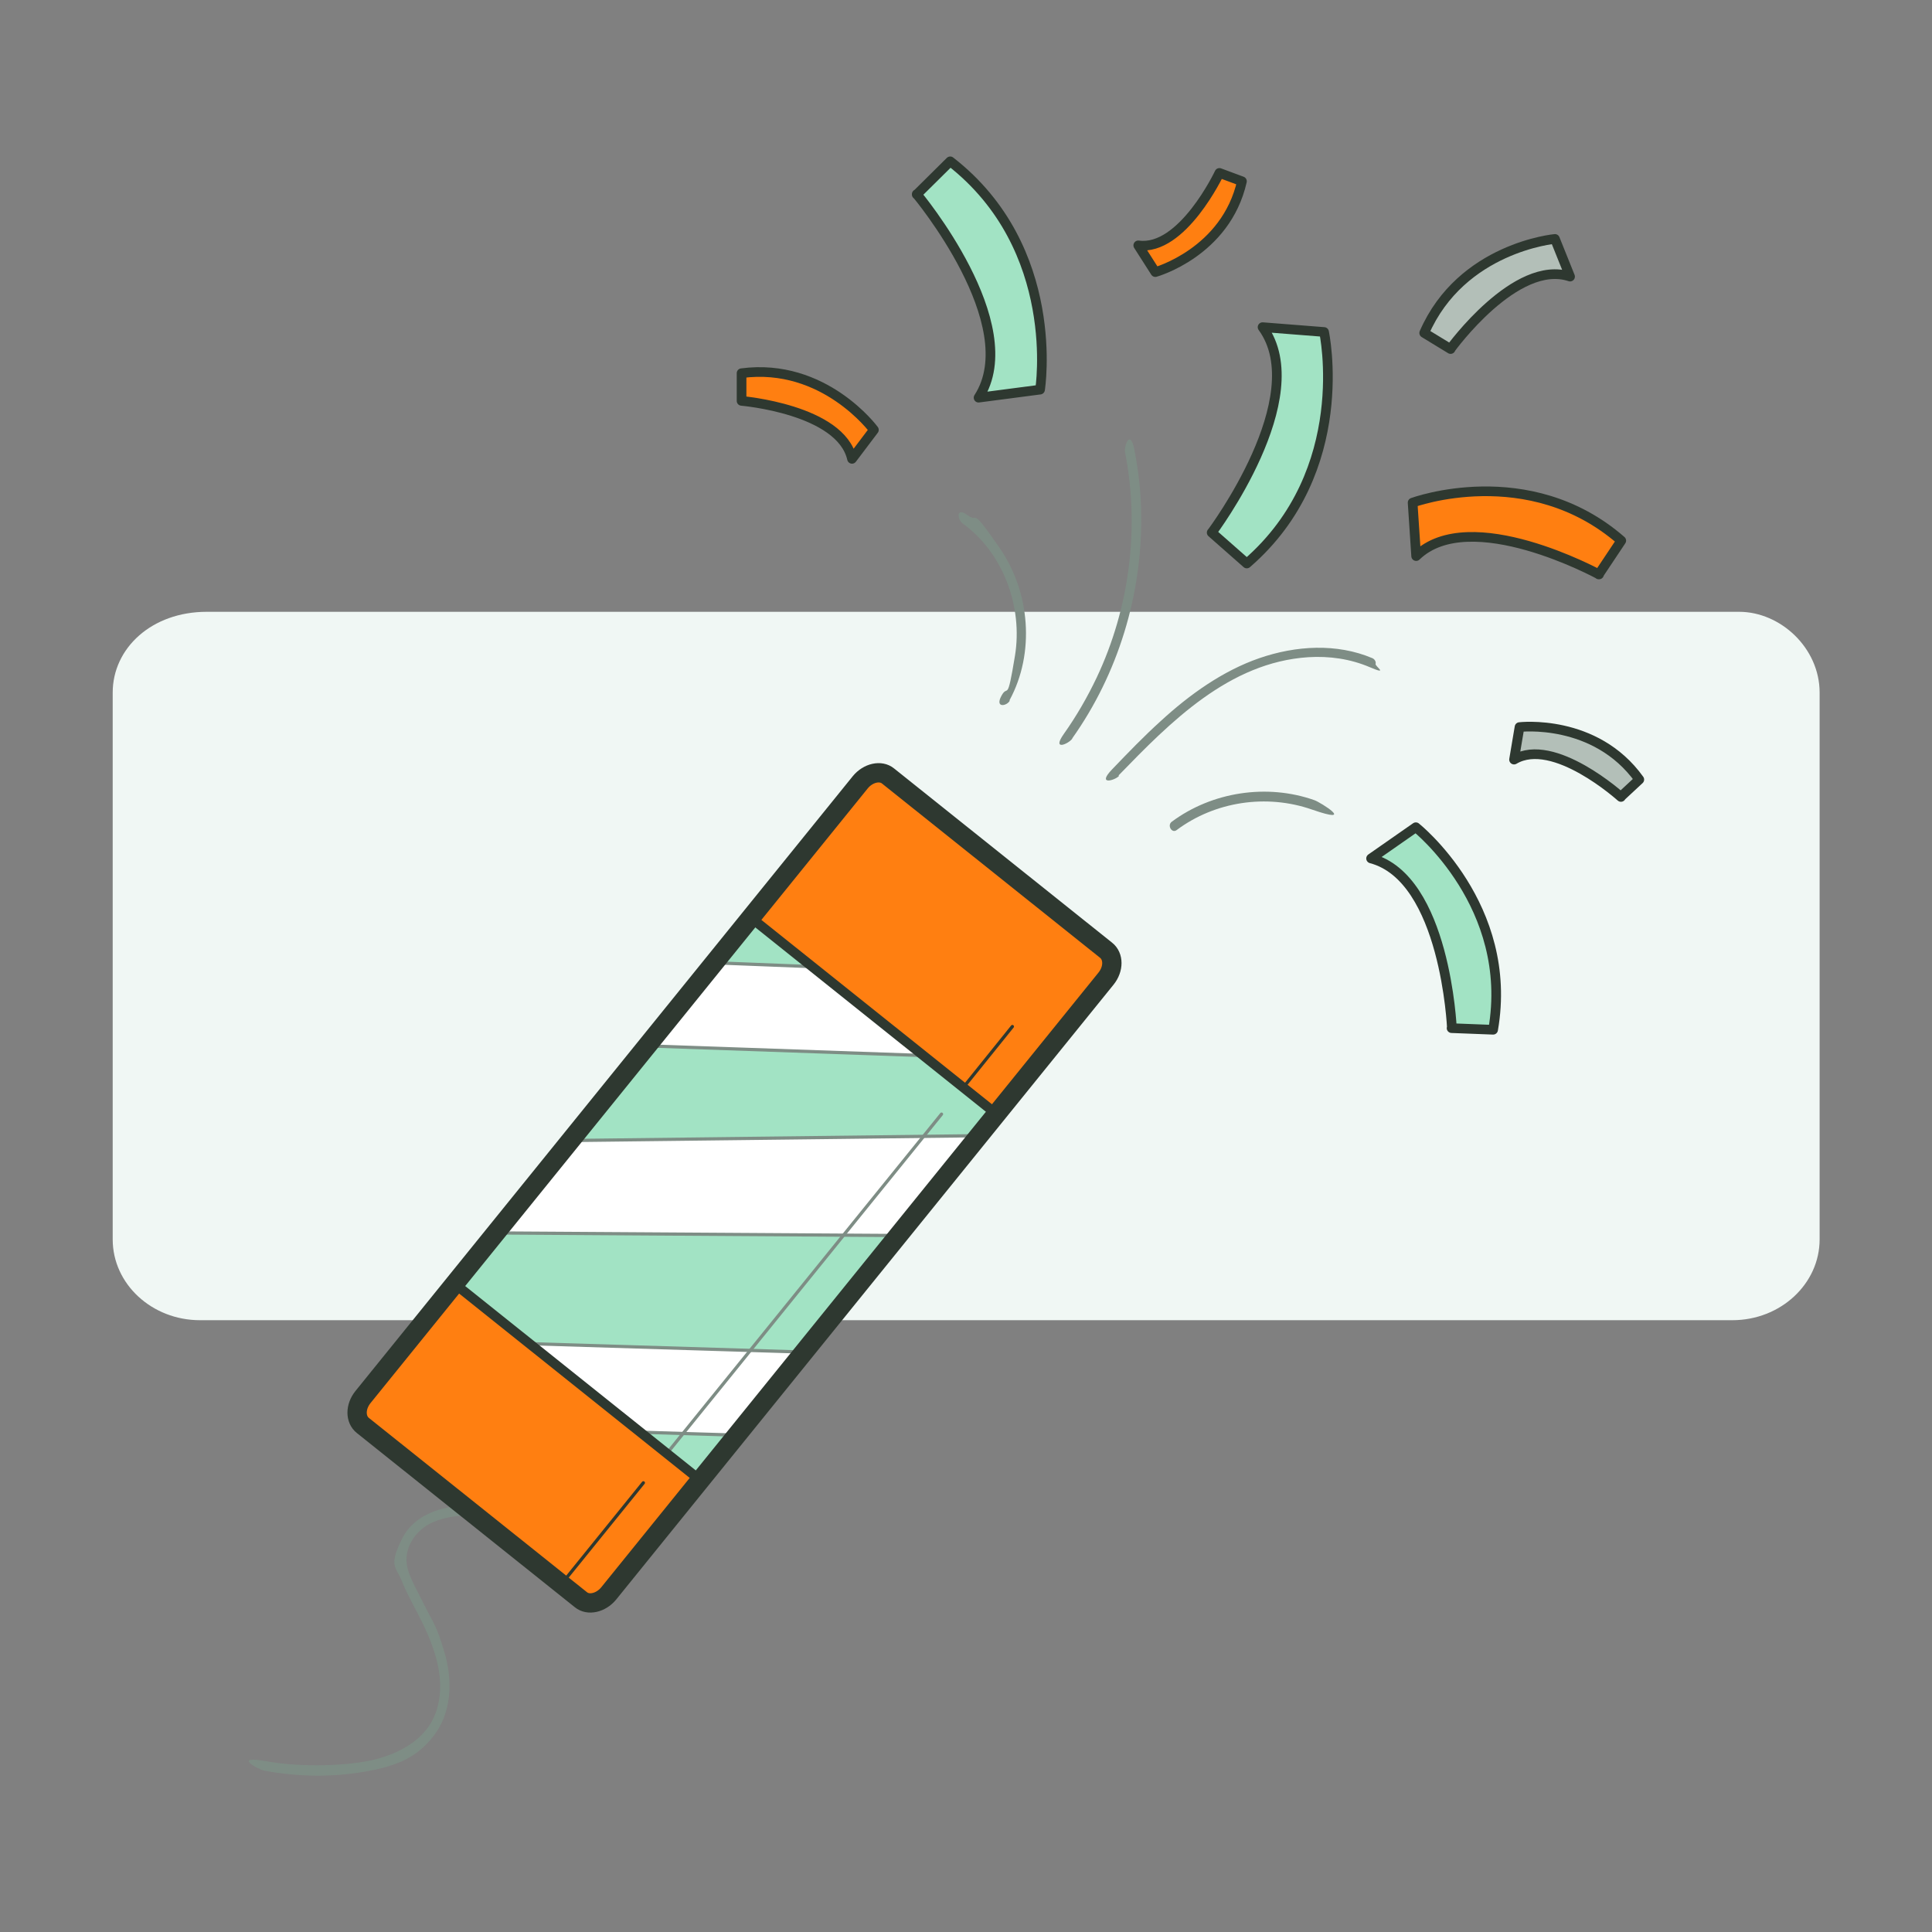 <svg id="kpi-icons" xmlns="http://www.w3.org/2000/svg" viewBox="0 0 600 600"><rect x="0" y="0" width="600" height="600" fill="#808080" stroke="none"/><defs><style>.cls-3,.cls-4{fill:none}.cls-6{fill:#fff;stroke:#7e8d85;stroke-linecap:round;stroke-linejoin:round}.cls-3,.cls-4,.cls-7,.cls-8,.cls-9{stroke-linecap:round;stroke-linejoin:round;stroke:#2e3830}.cls-4,.cls-7,.cls-8,.cls-9{stroke-width:3px}.cls-9{fill:#ff7f11}.cls-12{fill:#7e8d85}.cls-7{fill:#a2e3c4}.cls-8{fill:#b3bfb8}</style></defs><g id="successful"><path id="successful-frame" style="fill:none" d="M0 0h600v600H0z"/><path id="successful-bgBlock" d="M537.9 410H62.1C47.2 410 35 398.8 35 384.9V215.1c0-13.8 12.1-25.1 29.2-25.1h475.9c12.8 0 25 11.2 25 25.1v169.8c0 13.8-12.1 25.1-27.1 25.1z" style="fill:#f0f7f4"/><g id="confetti"><path class="cls-12" d="M313.5 217.5c8-14.7 6.4-33.7-3.1-47.4s-6.1-7.3-9.9-10.1-3.1 1.5-1.5 2.6c12.6 9.1 18.7 25.9 16.2 41.1s-2.1 8.5-4.2 12.4 1.7 3.2 2.6 1.5zM333 229.3c14.2-20 21.7-44.6 21.4-69.1 0-6.9-.8-13.8-2.1-20.5s-3.3-1.1-2.9.8c4.6 23.4 1.4 48.3-8.8 69.9-2.9 6.1-6.3 12-10.2 17.5s1.5 3.1 2.6 1.5zM347.4 240.8c16.1-16.6 34.3-35.1 58.9-36.7 6.5-.4 13 .5 19.1 3.1s1.6-.3 1.8-1-.3-1.5-1-1.8c-11.1-4.7-23.8-3.9-35.1 0s-21.7 11.3-30.7 19.6c-5.2 4.7-10.1 9.8-15 14.9s.8 3.5 2.1 2.1zM365.4 257.8c11.9-8.9 27.9-11.3 42-6.4s2.6-2.3.8-2.9c-14.7-5.2-31.8-2.6-44.3 6.7-1.5 1.1 0 3.7 1.5 2.6z"/><path class="cls-9" d="M230.3 124.5s30.8 2.6 34.3 18l6.8-9s-15.4-21-41.1-17.6v8.6z"/><path class="cls-7" d="M284.7 60.3s33.9 40.5 19.2 63.2L323 121s7-43.8-27.9-70.9l-10.4 10.3z"/><path class="cls-9" d="M378.7 53.7s-11.5 24.4-25.2 22.5l5.3 8.3s21.9-6.1 26.9-28.2l-7-2.6z"/><path class="cls-7" d="M376.4 165.3s31.5-42 15.7-63.7l19.1 1.5s9.3 43.1-24 71.9l-10.9-9.6z"/><path class="cls-8" d="M450.5 108.3s20.3-28.1 37.1-22.4l-4.7-11.7s-29 2.6-40.6 29.2l8.2 5z"/><path class="cls-7" d="M450.9 319.3s-2-46.6-25.1-52.7l13.9-9.7s30.7 24.4 24 62.9l-12.9-.5z"/><path class="cls-8" d="M503.4 247.5s-20.9-18.9-33.2-11.6l1.7-10.1s23.5-2.8 37.2 16.3l-5.7 5.3z"/><path class="cls-9" d="M496.6 178.4s-40.1-21.9-56.8-5.7l-1.1-16.6s36-13.3 64.8 11.8l-7 10.5z"/></g><g id="partyPopper"><path d="m180.4 496.8-67.7-54.1c-2.4-1.9-2.4-5.8 0-8.8l154.5-191c2.4-2.9 6.3-3.8 8.6-1.9l67.7 54.1c2.4 1.9 2.4 5.8 0 8.8L189 494.9c-2.4 2.9-6.3 3.8-8.6 1.9z" style="fill:#ff7f11"/><path d="M213.1 456.2 145.5 402c-2.4-1.9-3.2-4.8-1.9-6.5l87.3-107.4c1.3-1.7 4.4-1.5 6.8.5l67.6 54.2c2.4 1.9 3.2 4.8 1.9 6.5l-87.3 107.4c-1.3 1.7-4.4 1.5-6.8-.5z" style="fill:#a2e3c4"/><path class="cls-12" d="M147.8 467.7c-8.7-.6-18.8 1.8-23 10.3s-1.8 8.5-.1 12.8 4.5 9.1 6.7 13.6c4 8.4 7.2 18.1 4 27.3-2.8 8.1-10.6 12.5-18.5 14.6s-22.9 2.7-34 .7-2.7 2.5-.8 2.9c10.3 1.9 20.9 2.1 31.2.3s16.2-4.5 21.3-11c5.7-7.3 6-17.2 3.5-25.8s-3.6-9.5-5.9-14.1-2.3-4.5-3.4-6.7-2.2-4.6-2.5-7.1c-.5-4.7 2.2-9.1 6-11.6s10.2-3.6 15.5-3.2 1.9-2.9 0-3z"/><path class="cls-6" d="m177.1 354.2 127-1.5-25.1 31-125.1-.8 23.2-28.7zM249.7 419.9 229 445.7l-29.6-.9-34.5-27.5 84.8 2.6zM200.9 324.8l20.9-25.8 30.5 1.2 34.4 27.6-85.8-3z"/><path d="m180.4 496.8-67.7-54.1c-2.4-1.9-2.4-5.8 0-8.8l154.5-191c2.4-2.9 6.3-3.8 8.6-1.9l67.7 54.1c2.4 1.9 2.4 5.8 0 8.8L189 494.9c-2.4 2.9-6.3 3.8-8.6 1.9z" style="stroke-width:6px;stroke:#2e3830;stroke-linecap:round;stroke-linejoin:round;fill:none"/><path class="cls-4" d="m309.5 346-76.3-61"/><path style="stroke-linecap:round;stroke-linejoin:round;stroke:#7e8d85;fill:none" d="m292.4 346-85.3 105.4"/><path class="cls-4" d="m141.2 398.7 76.3 61"/><path class="cls-3" d="m199.8 460.5-25.4 31.4M314.4 318.8l-15.3 19"/></g></g></svg>